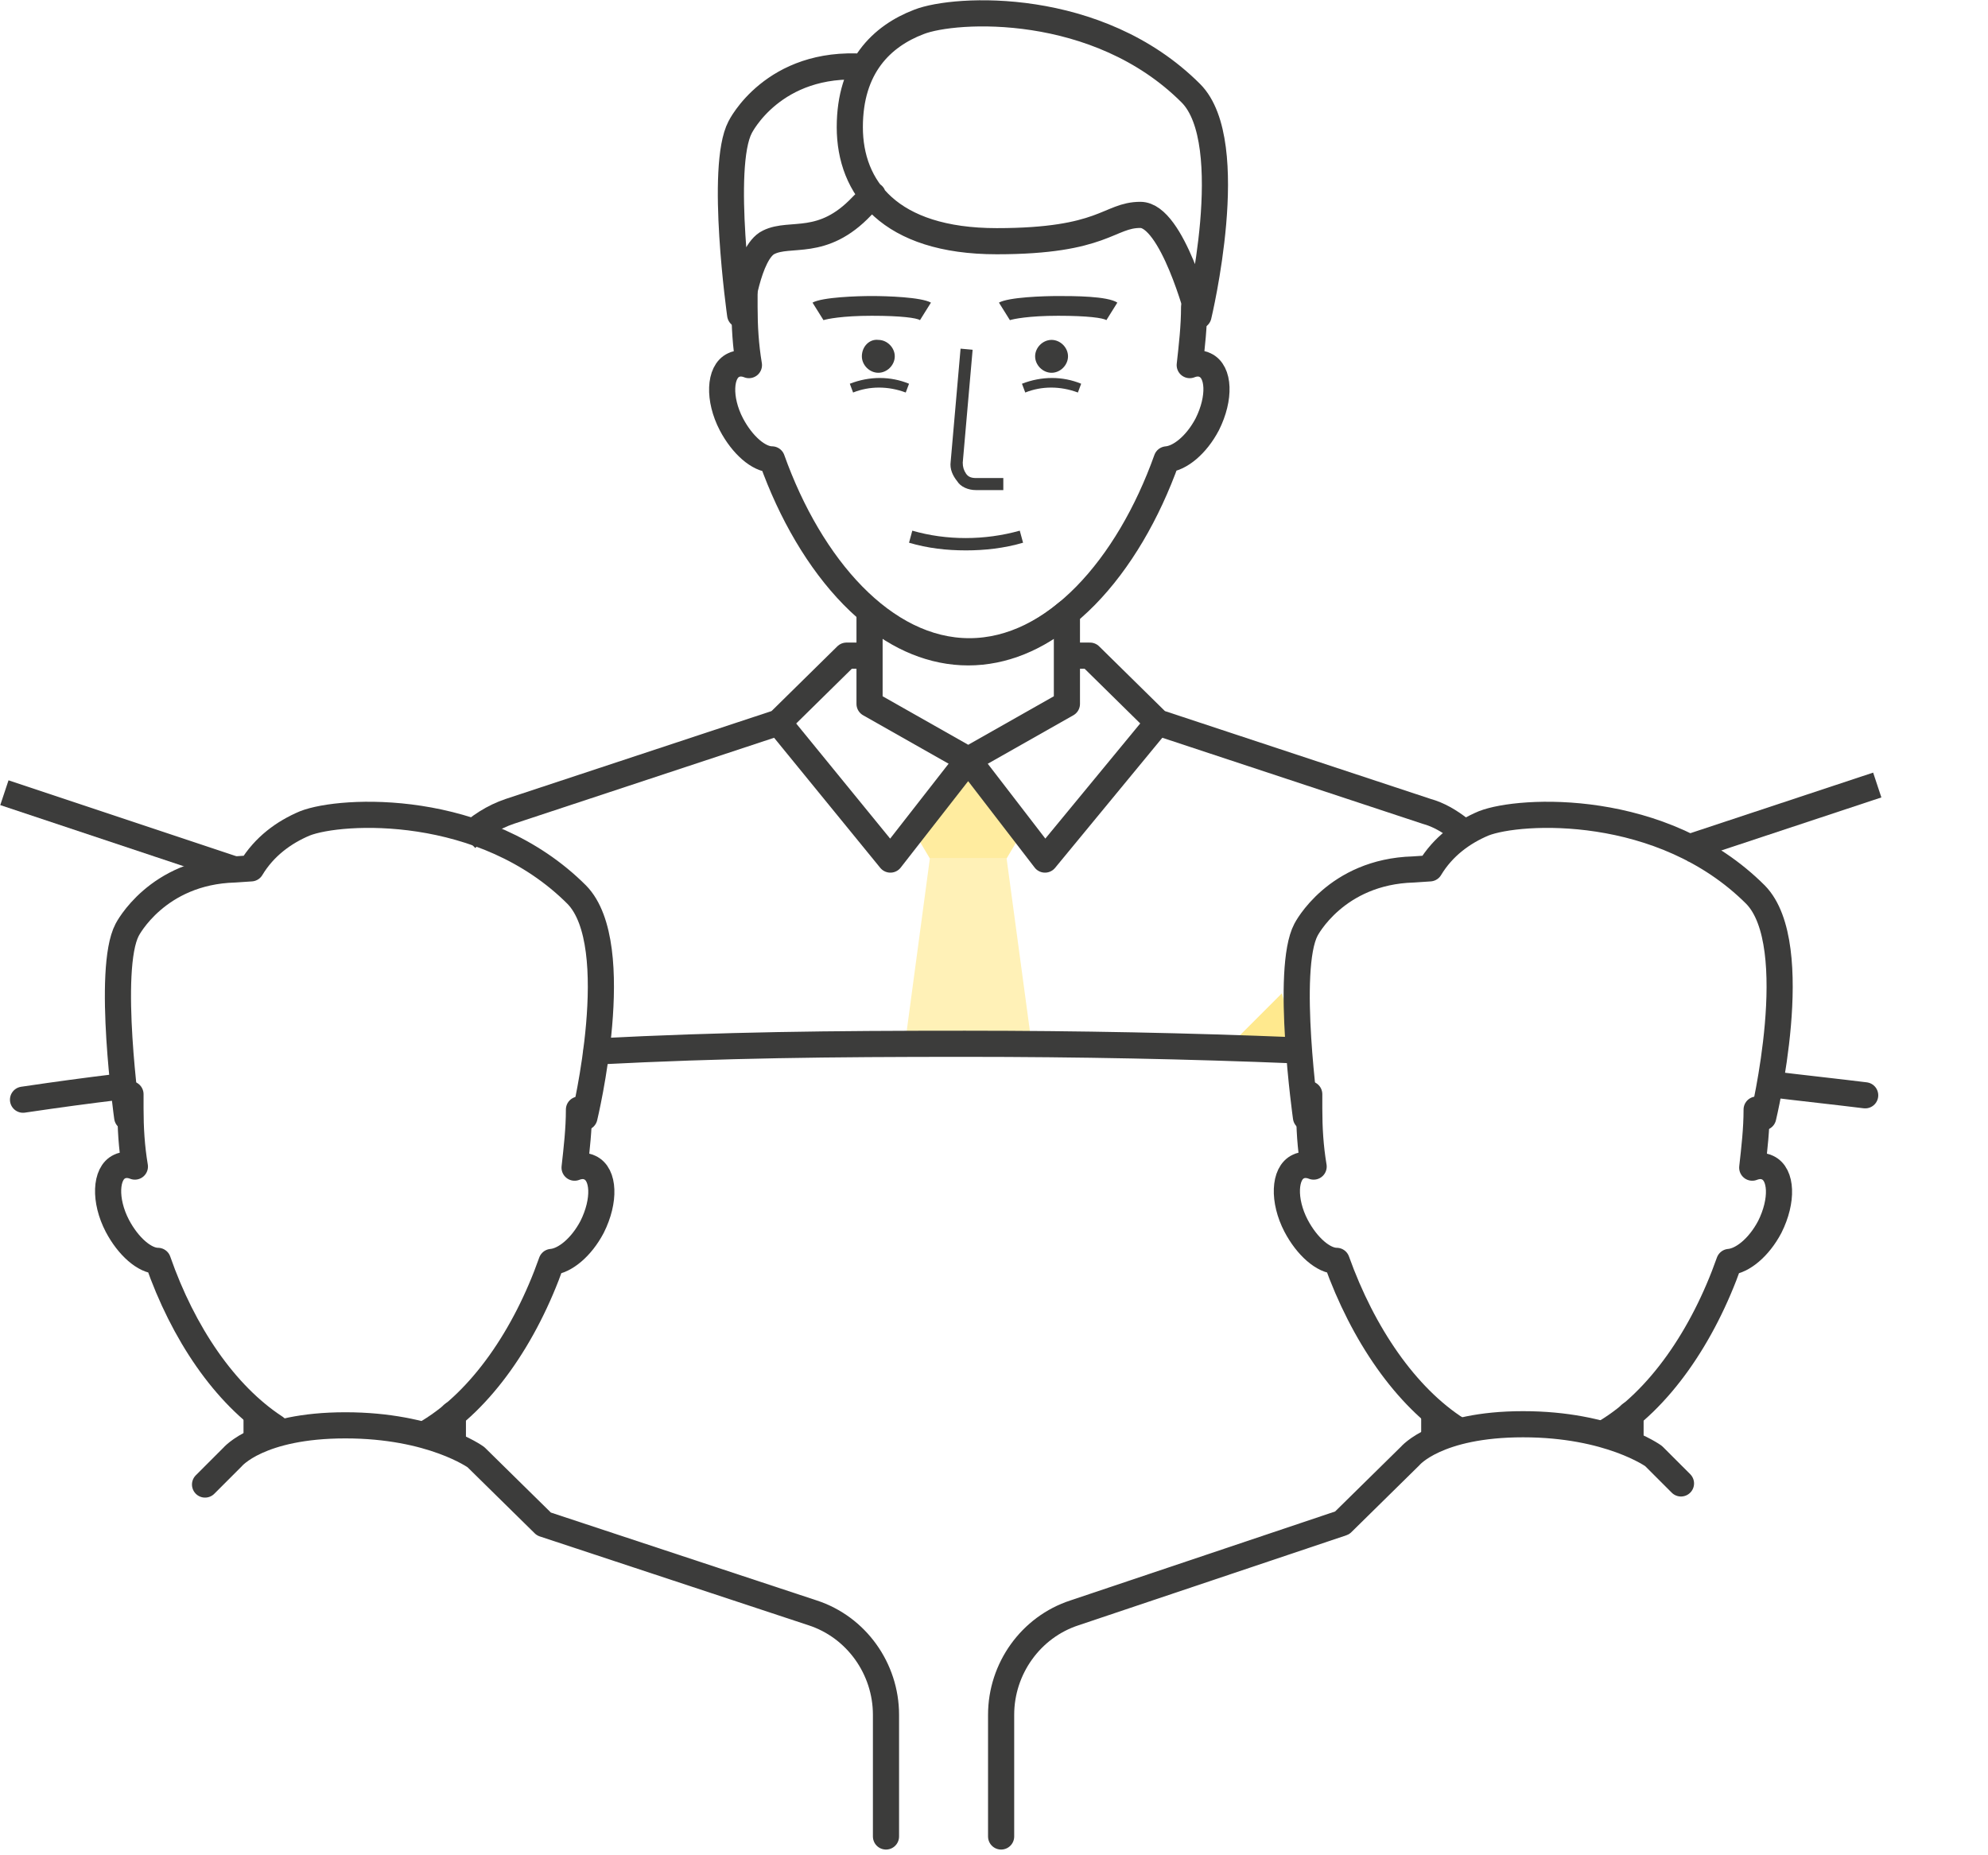 <svg width="105" height="98" viewBox="0 0 105 98" fill="none" xmlns="http://www.w3.org/2000/svg">
<g clip-path="url(#clip0_1_283)">
<path d="M45.753 34.633H44.71L41.12 38.166L26.93 42.857C26.062 43.147 25.251 43.668 24.614 44.305" stroke="#3C3C3B" stroke-width="1.381" stroke-miterlimit="10" stroke-linejoin="round"/>
<path d="M77.085 43.784C76.564 43.378 75.984 43.031 75.347 42.857L61.158 38.166L57.568 34.633H56.467" stroke="#3C3C3B" stroke-width="1.381" stroke-miterlimit="10" stroke-linejoin="round"/>
<path opacity="0.64" d="M49.112 45.347L47.838 54.846L54.44 54.788L53.166 45.347H49.112Z" fill="#FFE98E"/>
<path opacity="0.85" d="M54.093 43.784L53.166 45.347H49.112L48.185 43.784L50.733 40.135H51.718L54.093 43.784Z" fill="#FFE98E"/>
<path d="M61.158 38.166L55.193 45.405L51.139 40.135L47.027 45.405L41.12 38.166" stroke="#3C3C3B" stroke-width="1.381" stroke-miterlimit="10" stroke-linecap="round" stroke-linejoin="round"/>
<path d="M56.351 32.374V37.181L51.139 40.135L45.927 37.181V32.374C47.49 33.707 49.286 34.459 51.139 34.459C52.992 34.459 54.788 33.707 56.351 32.374Z" stroke="#3C3C3B" stroke-width="1.381" stroke-miterlimit="10" stroke-linecap="round" stroke-linejoin="round"/>
<path d="M39.324 15.463C39.324 15.695 39.324 15.985 39.324 16.216C39.324 17.259 39.382 18.243 39.556 19.286C39.266 19.17 38.977 19.17 38.745 19.286C37.992 19.633 37.934 21.081 38.629 22.413C39.208 23.514 40.077 24.266 40.772 24.266C42.799 29.942 46.679 34.401 51.197 34.401C55.714 34.401 59.594 29.942 61.621 24.266C62.316 24.209 63.185 23.514 63.764 22.413C64.459 21.023 64.401 19.633 63.648 19.286C63.417 19.17 63.127 19.17 62.838 19.286C62.953 18.243 63.069 17.259 63.069 16.216" stroke="#3C3C3B" stroke-width="1.381" stroke-miterlimit="10" stroke-linecap="round" stroke-linejoin="round"/>
<path d="M68.513 55.598L68.397 54.961L67.703 52.471L64.633 55.541L64.517 55.656L68.513 55.598Z" fill="#FFE98E"/>
<path d="M45.637 3.533C40.83 3.185 39.093 6.718 39.093 6.718C37.992 8.803 39.093 16.622 39.093 16.622C39.093 16.622 39.498 13.32 40.598 12.799C41.757 12.22 43.436 13.089 45.521 10.888L46.1 10.309M48.533 1.158C50.444 0.405 57.973 -5.51873e-05 62.896 4.923C65.502 7.529 63.301 16.68 63.301 16.68C63.301 16.68 61.911 11.351 60.232 11.351C58.552 11.351 58.32 12.741 52.645 12.741C46.969 12.741 44.884 9.903 44.884 6.718C44.884 3.533 46.564 1.911 48.533 1.158Z" stroke="#3C3C3B" stroke-width="1.381" stroke-miterlimit="10" stroke-linecap="round" stroke-linejoin="round"/>
<path d="M93.591 57.278C94.981 57.452 97.124 57.683 98.513 57.857" stroke="#3C3C3B" stroke-width="1.381" stroke-miterlimit="10" stroke-linecap="round" stroke-linejoin="round"/>
<path d="M31.506 55.541C38.282 55.193 43.784 55.135 50.965 55.135C56.931 55.135 62.78 55.251 68.456 55.483" stroke="#3C3C3B" stroke-width="1.381" stroke-miterlimit="10" stroke-linecap="round" stroke-linejoin="round"/>
<path d="M1.216 58.089C3.185 57.799 4.459 57.626 6.371 57.394" stroke="#3C3C3B" stroke-width="1.381" stroke-miterlimit="10" stroke-linecap="round" stroke-linejoin="round"/>
<path d="M13.552 75.985V74.71" stroke="#3C3C3B" stroke-width="1.381" stroke-miterlimit="10" stroke-linecap="round" stroke-linejoin="round"/>
<path d="M23.919 74.71V76.158" stroke="#3C3C3B" stroke-width="1.381" stroke-miterlimit="10" stroke-linecap="round" stroke-linejoin="round"/>
<path d="M22.645 75.637C25.425 73.957 27.741 70.598 29.131 66.66C29.826 66.602 30.695 65.907 31.274 64.807C31.969 63.417 31.911 62.027 31.158 61.679C30.927 61.564 30.637 61.564 30.348 61.679C30.463 60.637 30.579 59.653 30.579 58.61" stroke="#3C3C3B" stroke-width="1.381" stroke-miterlimit="10" stroke-linecap="round" stroke-linejoin="round"/>
<path d="M6.892 57.799C6.892 58.031 6.892 58.32 6.892 58.552C6.892 59.595 6.95 60.579 7.124 61.622C6.834 61.506 6.544 61.506 6.313 61.622C5.56 61.969 5.502 63.417 6.197 64.749C6.776 65.849 7.645 66.602 8.34 66.602C9.672 70.425 11.873 73.668 14.537 75.405" stroke="#3C3C3B" stroke-width="1.381" stroke-miterlimit="10" stroke-linecap="round" stroke-linejoin="round"/>
<path d="M46.795 97.008V90.579C46.795 88.147 45.232 85.946 42.915 85.193L28.726 80.502L25.135 76.969C25.135 76.969 22.818 75.29 18.243 75.29C13.668 75.29 12.278 76.969 12.278 76.969L10.83 78.417" stroke="#3C3C3B" stroke-width="1.381" stroke-miterlimit="10" stroke-linecap="round" stroke-linejoin="round"/>
<path d="M30.869 59.016C30.869 59.016 33.07 49.923 30.463 47.259C25.541 42.336 18.012 42.741 16.101 43.494C15 43.958 13.958 44.711 13.263 45.869L12.394 45.927C8.282 46.042 6.718 49.112 6.718 49.112C5.618 51.197 6.718 59.016 6.718 59.016" stroke="#3C3C3B" stroke-width="1.381" stroke-miterlimit="10" stroke-linecap="round" stroke-linejoin="round"/>
<path d="M75.753 75.927V74.71" stroke="#3C3C3B" stroke-width="1.381" stroke-miterlimit="10" stroke-linecap="round" stroke-linejoin="round"/>
<path d="M86.12 74.71V76.043" stroke="#3C3C3B" stroke-width="1.381" stroke-miterlimit="10" stroke-linecap="round" stroke-linejoin="round"/>
<path d="M84.845 75.637C87.625 73.957 89.942 70.598 91.332 66.66C92.027 66.602 92.895 65.907 93.475 64.807C94.17 63.417 94.112 62.027 93.359 61.679C93.127 61.564 92.838 61.564 92.548 61.679C92.664 60.637 92.78 59.653 92.78 58.61" stroke="#3C3C3B" stroke-width="1.381" stroke-miterlimit="10" stroke-linecap="round" stroke-linejoin="round"/>
<path d="M69.15 57.799C69.15 58.031 69.15 58.32 69.15 58.552C69.15 59.595 69.208 60.579 69.382 61.622C69.092 61.506 68.803 61.506 68.571 61.622C67.818 61.969 67.76 63.417 68.455 64.749C69.034 65.849 69.903 66.602 70.598 66.602C71.988 70.483 74.247 73.784 76.969 75.521" stroke="#3C3C3B" stroke-width="1.381" stroke-miterlimit="10" stroke-linecap="round" stroke-linejoin="round"/>
<path d="M88.784 78.359L87.336 76.911C87.336 76.911 85.019 75.232 80.444 75.232C75.869 75.232 74.479 76.911 74.479 76.911L70.888 80.444L56.757 85.193C54.44 85.946 52.876 88.147 52.876 90.579V97.008" stroke="#3C3C3B" stroke-width="1.381" stroke-miterlimit="10" stroke-linecap="round" stroke-linejoin="round"/>
<path d="M93.127 59.016C93.127 59.016 95.328 49.923 92.722 47.259C87.799 42.336 80.27 42.741 78.359 43.494C77.259 43.958 76.216 44.711 75.521 45.869L74.652 45.927C70.54 46.042 68.977 49.112 68.977 49.112C67.876 51.197 68.977 59.016 68.977 59.016" stroke="#3C3C3B" stroke-width="1.381" stroke-miterlimit="10" stroke-linecap="round" stroke-linejoin="round"/>
<path d="M59.015 15.985C58.494 15.637 56.699 15.637 55.888 15.637C55.135 15.637 53.282 15.695 52.761 15.985L53.34 16.911C53.514 16.853 54.324 16.68 55.888 16.68C57.452 16.68 58.263 16.795 58.436 16.911L59.015 15.985Z" fill="#3C3C3B"/>
<path d="M46.042 15.637C45.29 15.637 43.436 15.695 42.915 15.985L43.494 16.911C43.668 16.853 44.479 16.68 46.042 16.68C47.606 16.68 48.417 16.795 48.591 16.911L48.88 16.448L49.17 15.985C48.649 15.695 46.853 15.637 46.042 15.637Z" fill="#3C3C3B"/>
<path d="M51.544 25.888H52.992V25.251H51.544C51.313 25.251 51.139 25.193 51.023 25.019C50.907 24.846 50.849 24.672 50.849 24.44L51.371 18.475L50.734 18.417L50.212 24.382C50.154 24.788 50.328 25.135 50.56 25.425C50.734 25.714 51.139 25.888 51.544 25.888Z" fill="#3C3C3B"/>
<path d="M48.185 28.031L48.012 28.668C48.996 28.958 49.981 29.073 51.023 29.073C52.008 29.073 53.05 28.958 54.035 28.668L53.861 28.031C52.008 28.552 49.981 28.552 48.185 28.031Z" fill="#3C3C3B"/>
<path d="M53.977 20.27L54.151 20.734C55.019 20.386 56.004 20.386 56.931 20.734L57.104 20.27C56.12 19.865 55.019 19.865 53.977 20.27Z" fill="#3C3C3B"/>
<path d="M48.012 20.27C47.027 19.865 45.927 19.865 44.884 20.27L45.058 20.734C45.927 20.386 46.911 20.386 47.838 20.734L48.012 20.27Z" fill="#3C3C3B"/>
<path d="M56.409 18.822C56.409 18.359 56.004 17.954 55.541 17.954C55.077 17.954 54.672 18.359 54.672 18.822C54.672 19.286 55.077 19.691 55.541 19.691C56.004 19.691 56.409 19.286 56.409 18.822Z" fill="#3C3C3B"/>
<path d="M45.521 18.822C45.521 19.286 45.927 19.691 46.39 19.691C46.853 19.691 47.259 19.286 47.259 18.822C47.259 18.359 46.853 17.954 46.39 17.954C45.927 17.896 45.521 18.301 45.521 18.822Z" fill="#3C3C3B"/>
<path d="M99.151 41.467L89.189 44.768C89.073 44.826 88.957 44.826 88.842 44.884" stroke="#3C3C3B" stroke-width="1.381" stroke-miterlimit="10" stroke-linejoin="round"/>
<path d="M12.394 45.927L0.232 41.873" stroke="#3C3C3B" stroke-width="1.381" stroke-miterlimit="10" stroke-linejoin="round"/>
</g>
<defs>
<clipPath id="clip0_1_283">
<rect width="105" height="97.703" fill="white"/>
</clipPath>
</defs>
</svg>
